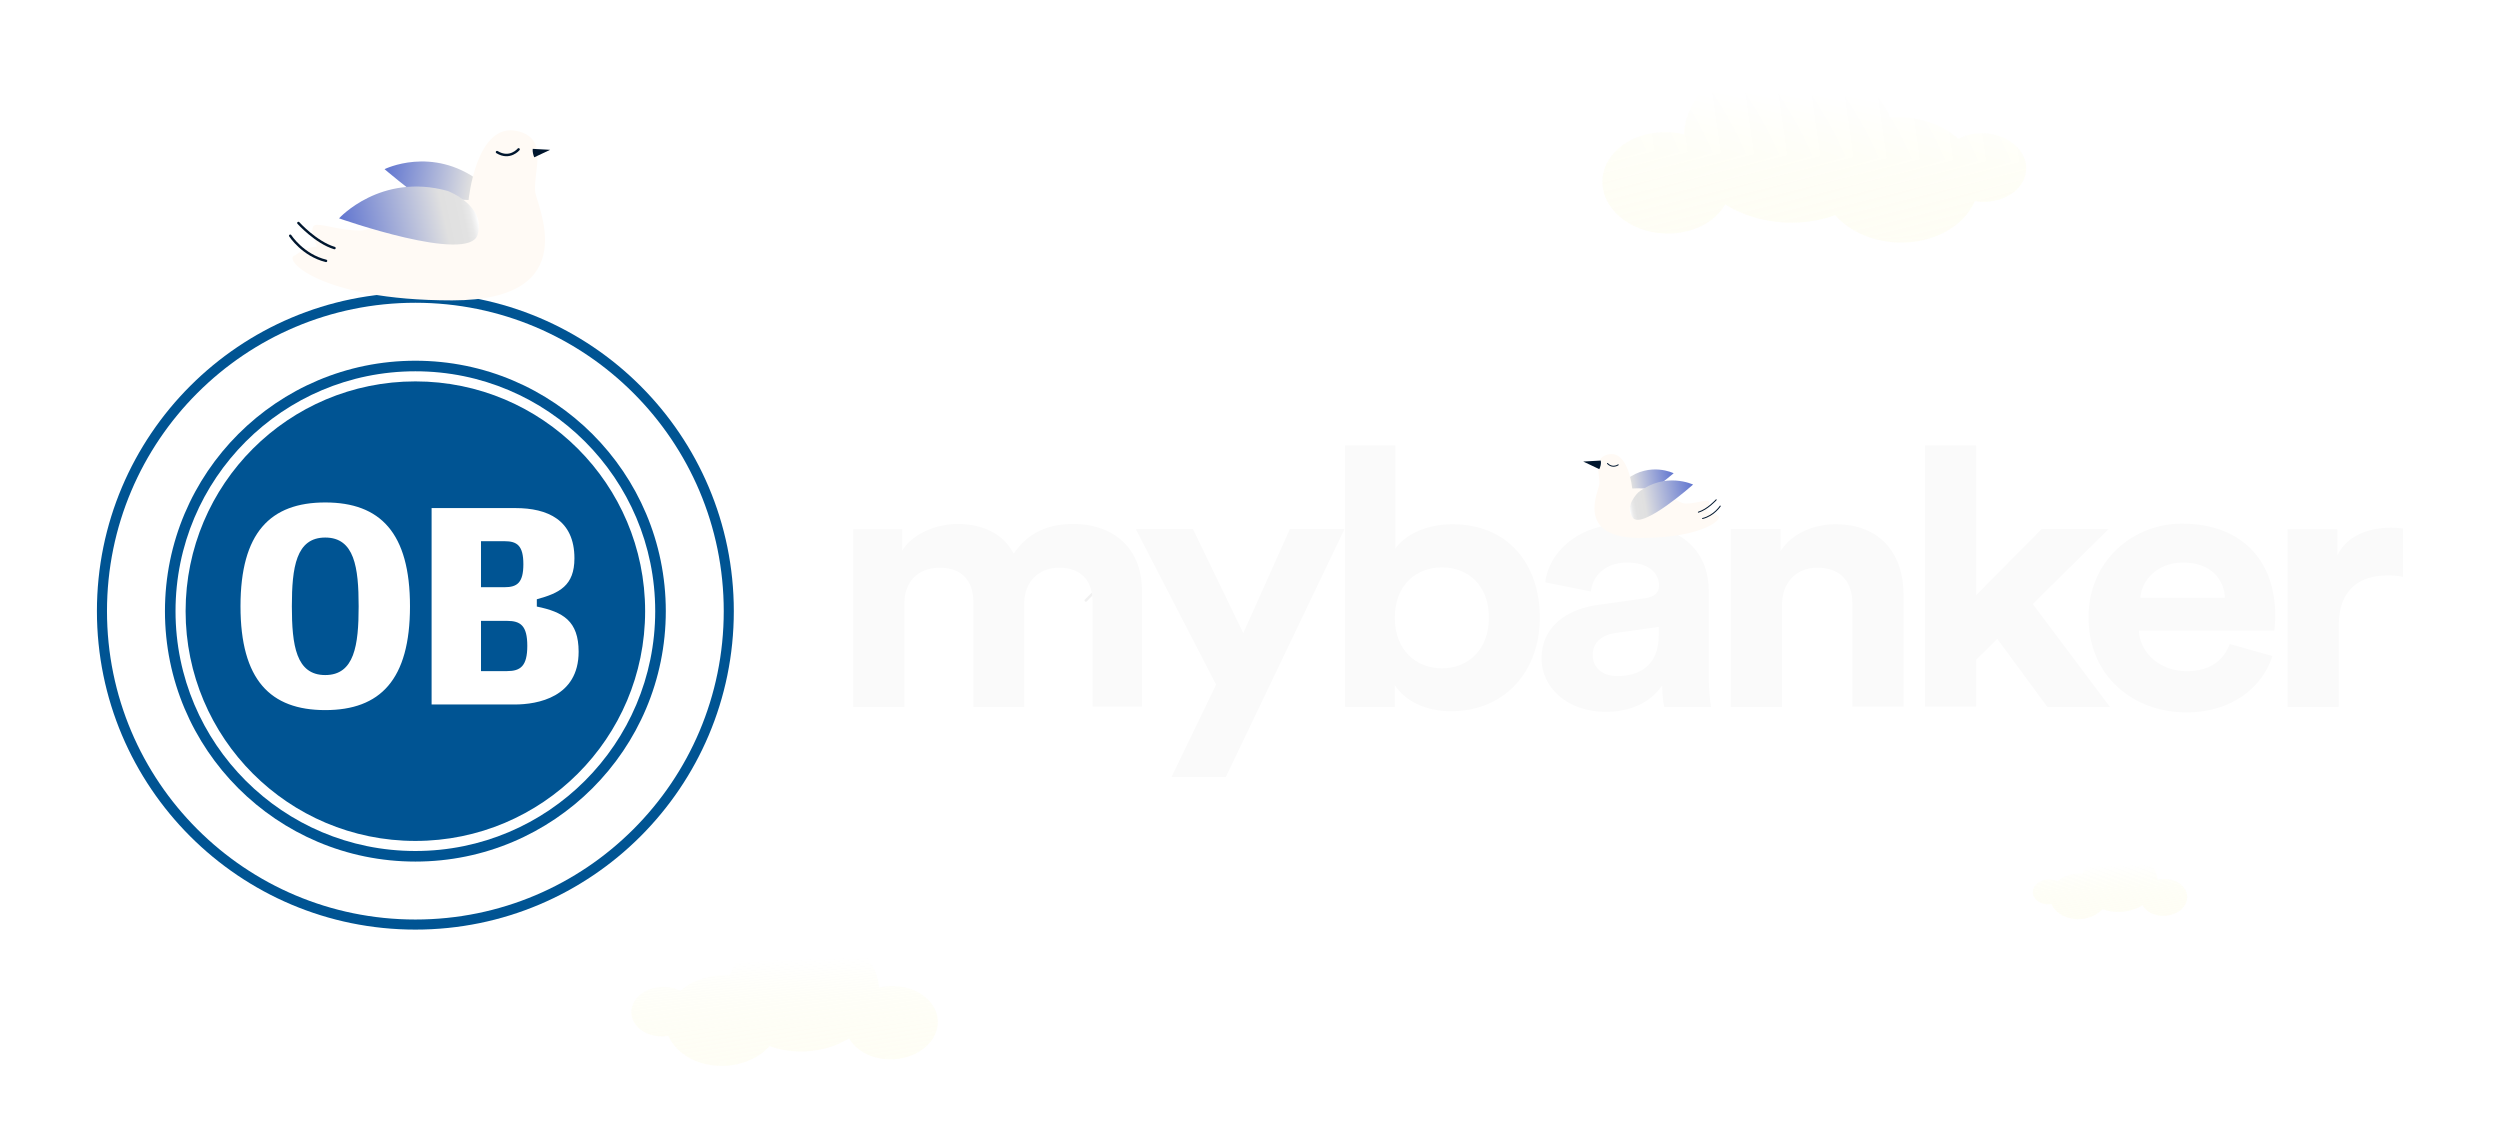 <svg xmlns="http://www.w3.org/2000/svg" xmlns:xlink="http://www.w3.org/1999/xlink" id="Layer_1" data-name="Layer 1" viewBox="0 0 1725.71 773.94"><defs><style> .cls-1, .cls-2, .cls-3, .cls-4 { fill: none; } .cls-5 { filter: url(#drop-shadow-5); } .cls-6 { filter: url(#drop-shadow-4); } .cls-7 { fill: url(#linear-gradient-7); } .cls-8 { fill: url(#linear-gradient-5); } .cls-9 { fill: url(#linear-gradient-6); } .cls-10 { fill: url(#linear-gradient-4); } .cls-11 { fill: url(#linear-gradient-3); } .cls-12 { fill: url(#linear-gradient-2); } .cls-13 { fill: url(#linear-gradient); } .cls-2 { stroke-width: .69px; } .cls-2, .cls-3 { stroke: #00162e; stroke-linejoin: round; } .cls-2, .cls-3, .cls-4 { stroke-linecap: round; } .cls-3 { stroke-width: 1.7px; } .cls-14 { fill: #00162e; } .cls-15 { fill: #005493; } .cls-16 { fill: #fff; } .cls-17 { fill: #fafafa; } .cls-4 { opacity: .33; stroke: #d6d6d6; stroke-miterlimit: 10; stroke-width: 1.75px; } .cls-18 { fill: #fffaf5; } .cls-19 { clip-path: url(#clippath); } </style><clipPath id="clippath"><polygon class="cls-1" points="66.9 641.69 506.54 641.69 506.54 202.05 66.9 202.05 66.9 641.69 66.9 641.69"></polygon></clipPath><linearGradient id="linear-gradient" x1="1368.96" y1="-36.11" x2="1373.18" y2="244.16" gradientTransform="translate(-113.97 .67) rotate(2.59)" gradientUnits="userSpaceOnUse"><stop offset=".14" stop-color="#fff"></stop><stop offset=".29" stop-color="#fefef5" stop-opacity=".76"></stop><stop offset=".48" stop-color="#fdfceb" stop-opacity=".49"></stop><stop offset=".66" stop-color="#fcfce3" stop-opacity=".28"></stop><stop offset=".81" stop-color="#fcfbdd" stop-opacity=".13"></stop><stop offset=".93" stop-color="#fcfbda" stop-opacity=".03"></stop><stop offset="1" stop-color="#fcfbd9" stop-opacity="0"></stop></linearGradient><linearGradient id="linear-gradient-2" x1="615.48" y1="605.93" x2="618.53" y2="808.63" gradientTransform="translate(1127.04 .67) rotate(177.41) scale(1 -1)" xlink:href="#linear-gradient"></linearGradient><filter id="drop-shadow-4" x="194.64" y="85.05" width="190" height="127" filterUnits="userSpaceOnUse"><feOffset dx="0" dy="2.63"></feOffset><feGaussianBlur result="blur" stdDeviation="1.31"></feGaussianBlur><feFlood flood-color="#000" flood-opacity=".09"></feFlood><feComposite in2="blur" operator="in"></feComposite><feComposite in="SourceGraphic"></feComposite></filter><linearGradient id="linear-gradient-3" x1="-5974.44" y1="-3872.55" x2="-6053.47" y2="-3884.96" gradientTransform="translate(-5710.58 -3748.26) rotate(-180)" gradientUnits="userSpaceOnUse"><stop offset="0" stop-color="#6075d0"></stop><stop offset=".76" stop-color="#e0e0e0"></stop><stop offset=".9" stop-color="#e2e2e2"></stop><stop offset=".95" stop-color="#e9e9e9"></stop><stop offset=".98" stop-color="#f4f4f4"></stop><stop offset="1" stop-color="#fff"></stop></linearGradient><linearGradient id="linear-gradient-4" x1="-5947.23" y1="-3908.07" x2="-6038.53" y2="-3887.9" xlink:href="#linear-gradient-3"></linearGradient><linearGradient id="linear-gradient-5" x1="-664" y1="612.98" x2="-662.47" y2="715.1" gradientTransform="translate(764.47 .67) rotate(177.41) scale(1 -1)" xlink:href="#linear-gradient"></linearGradient><filter id="drop-shadow-5" x="1088.06" y="309.48" width="104" height="66" filterUnits="userSpaceOnUse"><feOffset dx="0" dy="2.63"></feOffset><feGaussianBlur result="blur-2" stdDeviation="1.31"></feGaussianBlur><feFlood flood-color="#000" flood-opacity=".09"></feFlood><feComposite in2="blur-2" operator="in"></feComposite><feComposite in="SourceGraphic"></feComposite></filter><linearGradient id="linear-gradient-6" x1="-3585.51" y1="-4077.31" x2="-3624.51" y2="-4083.43" gradientTransform="translate(4741.59 -3748.26) scale(1 -1)" xlink:href="#linear-gradient-3"></linearGradient><linearGradient id="linear-gradient-7" x1="-3571.88" y1="-4085.96" x2="-3617.32" y2="-4093.77" gradientTransform="translate(4741.59 -3748.26) scale(1 -1)" xlink:href="#linear-gradient-3"></linearGradient></defs><path class="cls-4" d="M749.54,414.51s2.85-3.07,8.37-8.34"></path><g><g class="cls-19"><g><path class="cls-15" d="M286.72,641.69c121.39,0,219.82-98.42,219.82-219.82s-98.43-219.82-219.82-219.82-219.82,98.42-219.82,219.82,98.43,219.82,219.82,219.82"></path><path class="cls-16" d="M286.72,634.73c117.56,0,212.87-95.3,212.87-212.87s-95.31-212.87-212.87-212.87-212.87,95.31-212.87,212.87,95.31,212.87,212.87,212.87"></path><path class="cls-15" d="M286.72,594.73c95.47,0,172.87-77.39,172.87-172.86s-77.4-172.87-172.87-172.87-172.86,77.39-172.86,172.87,77.39,172.86,172.86,172.86"></path><path class="cls-16" d="M286.72,587.43c91.43,0,165.56-74.13,165.56-165.56s-74.13-165.57-165.56-165.57-165.56,74.13-165.56,165.57,74.12,165.56,165.56,165.56"></path><path class="cls-15" d="M286.72,580.48c87.59,0,158.6-71.01,158.6-158.6s-71.01-158.61-158.6-158.61-158.6,71.01-158.6,158.61,71,158.6,158.6,158.6"></path><path class="cls-16" d="M224.51,371.06c-20.14,0-23.04,20.53-23.04,47.46s2.9,47.46,23.04,47.46,23.06-20.54,23.06-47.46-2.91-47.46-23.06-47.46M224.51,490.17c-37.96,0-58.5-20.92-58.5-71.66s20.54-71.67,58.5-71.67,58.5,20.92,58.5,71.67-20.54,71.66-58.5,71.66M350.03,428.58h-18.01v34.67h18.01c9.29,0,13.95-3.48,13.95-17.43s-4.66-17.24-13.95-17.24M348.29,373.57h-16.27v31.77h16.27c8.71,0,12.98-3.1,12.98-15.88s-4.27-15.88-12.98-15.88M355.26,486.3h-57.33v-135.58h57.91c22.09,0,40.68,8.13,40.68,34.67,0,18.98-10.46,24.02-25.96,28.28v5.03c18.01,3.69,28.86,9.88,28.86,31.19,0,31.38-28.28,36.41-44.16,36.41"></path></g></g><g><path class="cls-17" d="M624.3,488h-35.33v-122.77h33.75v15c7.11-12.04,23.88-18.55,38.29-18.55,17.76,0,32.17,7.3,38.69,20.53,10.26-15,24.08-20.53,41.45-20.53,24.08,0,47.18,13.62,47.18,46.58v79.55h-34.15v-72.64c0-13.22-6.91-23.29-23.09-23.29-15.2,0-24.08,11.05-24.08,24.28v71.85h-35.13v-72.84c0-13.22-7.11-23.29-23.09-23.29s-24.48,10.66-24.48,24.28v71.85Z"></path><path class="cls-17" d="M846.17,536.35h-37.5l30.79-63.76-55.47-107.38h39.48l34.74,71.85,32.17-71.85h37.7l-81.92,171.13Z"></path><path class="cls-17" d="M962.82,488h-34.35v-180.61h34.74v71.26c5.92-8.69,20.13-16.78,39.48-16.78,38.29,0,60.2,27.63,60.2,64.15.2,37.31-24.08,64.94-61.39,64.94-17.96,0-31.78-7.5-38.69-17.96v15ZM1027.76,426.41c0-22.5-14.41-34.74-32.37-34.74s-32.57,12.24-32.57,34.74,14.8,34.94,32.57,34.94,32.37-12.63,32.37-34.94Z"></path><path class="cls-17" d="M1064.08,454.64c0-21.91,17.17-34.15,39.08-37.11l32.17-4.54c7.5-.99,9.87-4.54,9.87-8.69,0-8.69-7.11-15.99-22.11-15.99s-23.88,9.28-24.87,19.94l-31.58-6.32c2.17-19.15,20.92-40.46,56.06-40.46,41.45,0,56.85,21.91,56.85,46.58v60.4c0,6.51.79,15.2,1.58,19.54h-32.37c-.79-3.16-1.38-10.07-1.38-14.8-6.71,9.67-19.15,18.16-38.49,18.16-27.83.2-44.81-17.57-44.81-36.71ZM1116.39,466.68c14.8,0,28.62-6.71,28.62-28.42v-5.53l-29.41,4.15c-9.08,1.18-16.19,5.92-16.19,15.4,0,7.5,5.53,14.41,16.98,14.41Z"></path><path class="cls-17" d="M1230.09,417.33v70.66h-35.33v-122.77h34.35v15.2c7.9-12.63,23.69-18.55,37.7-18.55,32.37,0,47.18,21.71,47.18,48.56v77.38h-35.33v-71.45c0-13.62-7.11-24.48-24.08-24.48-15.59,0-24.48,11.25-24.48,25.46Z"></path><path class="cls-17" d="M1455.5,365.22l-52.31,51.72,53.29,71.06h-43.23l-34.54-46.98-14.61,14.41v32.37h-35.33v-180.41h35.33v103.43l45.2-45.6h46.19Z"></path><path class="cls-17" d="M1477.41,412.59h58.43c-.59-12.24-9.08-24.28-29.21-24.28-18.36.2-28.42,13.03-29.21,24.28ZM1539.19,444.57l29.41,8.29c-6.71,21.12-27.44,38.89-59.41,38.89-35.92,0-67.51-24.28-67.51-65.73,0-39.08,30.79-64.55,64.35-64.55,40.27,0,64.55,24.28,64.55,63.56,0,4.74-.59,9.67-.59,10.26h-93.56c.79,16.19,15.4,28.03,32.96,28.03,16.58,0,25.46-7.7,29.81-18.75Z"></path><path class="cls-17" d="M1658.81,364.83v33.36c-3.95-.79-7.5-.99-10.66-.99-17.96,0-33.75,8.29-33.75,34.74v56.06h-35.33v-122.77h34.35v18.16c7.9-16.19,26.06-19.15,37.11-19.15,2.96,0,5.72.2,8.29.59Z"></path></g></g><path class="cls-13" d="M1369.76,91.98c-6.64-.3-12.84,1.13-17.94,3.79-9.57-8.5-23.22-14.12-38.58-14.82-2.87-.13-5.69-.08-8.46.13-8.63-23.19-35.1-40.81-67.15-42.26-40.04-1.81-73.68,22.31-75.25,53.91-3.33-.8-6.82-1.3-10.43-1.46-24.44-1.1-44.95,13.65-45.82,32.95-.87,19.3,18.23,35.84,42.67,36.95,18.59.84,34.91-7.5,42.04-20.04,11.58,7.21,25.93,11.8,41.62,12.51,12.27.55,23.93-1.33,34.25-5.11,9.54,10.73,24.96,18.06,42.64,18.86,24.81,1.12,46.35-10.98,53.86-28.55,1.44.24,2.92.39,4.43.46,16.54.75,30.43-9.24,31.02-22.31.59-13.07-12.34-24.27-28.89-25.01Z"></path><path class="cls-12" d="M456.69,681.21c4.8-.22,9.29.82,12.97,2.74,6.92-6.15,16.8-10.21,27.9-10.72,2.07-.09,4.12-.06,6.12.09,6.24-16.77,25.38-29.52,48.57-30.56,28.96-1.31,53.29,16.13,54.43,38.99,2.41-.58,4.93-.94,7.54-1.06,17.67-.8,32.51,9.87,33.14,23.83.63,13.96-13.18,25.92-30.86,26.72-13.45.61-25.25-5.42-30.4-14.49-8.37,5.22-18.75,8.53-30.1,9.04-8.87.4-17.31-.96-24.77-3.7-6.9,7.76-18.05,13.07-30.84,13.64-17.94.81-33.52-7.94-38.95-20.65-1.04.17-2.11.28-3.2.33-11.96.54-22.01-6.68-22.44-16.13-.43-9.45,8.93-17.55,20.89-18.09Z"></path><g class="cls-6"><path class="cls-11" d="M331.13,122.45s18.09,16.35,6.99,30.55c-11.22,14.18-72.66-38.86-72.66-38.86,0,0,32.74-16.34,65.67,8.31Z"></path><path class="cls-18" d="M323.46,135.44s5.21-54.51,34.03-47.52c21.34,5.29,10.79,26.79,11.9,41.54.61,8.82,35.2,75.24-57.27,75.26-92.41,0-117.98-29.16-108.29-31.14,0,0,6.38-5.46,15.02-6.01,0,0-7.3-15.21,0-15.03,7.24.17,15.51,3.74,29.62,3.99,14.04.07,28.27-24.07,74.99-21.09Z"></path><path class="cls-14" d="M367.73,100.12l12.02.66-10.98,5.19c-.67-1.69-1.29-3.89-1.04-5.86Z"></path><path class="cls-3" d="M357.98,100.47s-6.01,7.32-14.9,1.9"></path><path class="cls-10" d="M309.05,129.17s26.67,10.07,20.66,30.24c-6.25,20.21-95.66-11.32-95.66-11.32,0,0,28.7-31.72,74.99-18.92Z"></path><path class="cls-3" d="M205.98,151.3s12.08,13.43,24.9,17.3"></path><path class="cls-3" d="M200.34,160.1s8.71,13.46,24.71,17.35"></path></g><path class="cls-8" d="M1413.72,606.99c2.42-.11,4.68.41,6.54,1.38,3.49-3.1,8.46-5.15,14.06-5.4,1.05-.05,2.07-.03,3.08.05,3.14-8.45,12.79-14.87,24.47-15.4,14.59-.66,26.84,8.13,27.42,19.64,1.21-.29,2.48-.47,3.8-.53,8.9-.4,16.38,4.97,16.7,12.01.32,7.03-6.64,13.06-15.55,13.46-6.77.31-12.72-2.73-15.32-7.3-4.22,2.63-9.45,4.3-15.16,4.56-4.47.2-8.72-.48-12.48-1.86-3.48,3.91-9.09,6.58-15.54,6.87-9.04.41-16.89-4-19.62-10.4-.53.09-1.06.14-1.61.17-6.03.27-11.09-3.37-11.3-8.13-.22-4.76,4.5-8.84,10.52-9.11Z"></path><g class="cls-5"><path class="cls-9" d="M1122.91,328.15s-8.95,8.07-3.47,15.07c5.55,6.99,35.86-19.18,35.86-19.18,0,0-16.14-8.06-32.39,4.1Z"></path><path class="cls-18" d="M1126.68,334.55s-2.55-26.89-16.77-23.45c-10.57,2.61-5.37,13.22-5.9,20.5-.3,4.35-17.37,37.12,28.24,37.13,45.61,0,58.23-14.39,53.45-15.36,0,0-3.15-2.69-7.42-2.97,0,0,3.6-7.5,0-7.41-3.57.08-7.65,1.85-14.62,1.97-6.92.04-13.92-11.88-36.98-10.4Z"></path><path class="cls-14" d="M1104.94,315.29l-12.07.67,11.1,5.27c.76-1.57,1.48-3.9,1.01-5.92,0,0-.04,0-.04-.01Z"></path><path class="cls-2" d="M1109.64,317.3s2.97,3.61,7.37.94"></path><path class="cls-7" d="M1130.93,337.2s-10.3,9.57-3.77,17.66c6.6,8.07,41.56-23,41.56-23,0,0-19.02-9.14-37.78,5.34Z"></path><path class="cls-2" d="M1184.66,342.38s-5.95,6.62-12.29,8.54"></path><path class="cls-2" d="M1187.45,346.72s-4.32,6.64-12.19,8.56"></path></g></svg>
